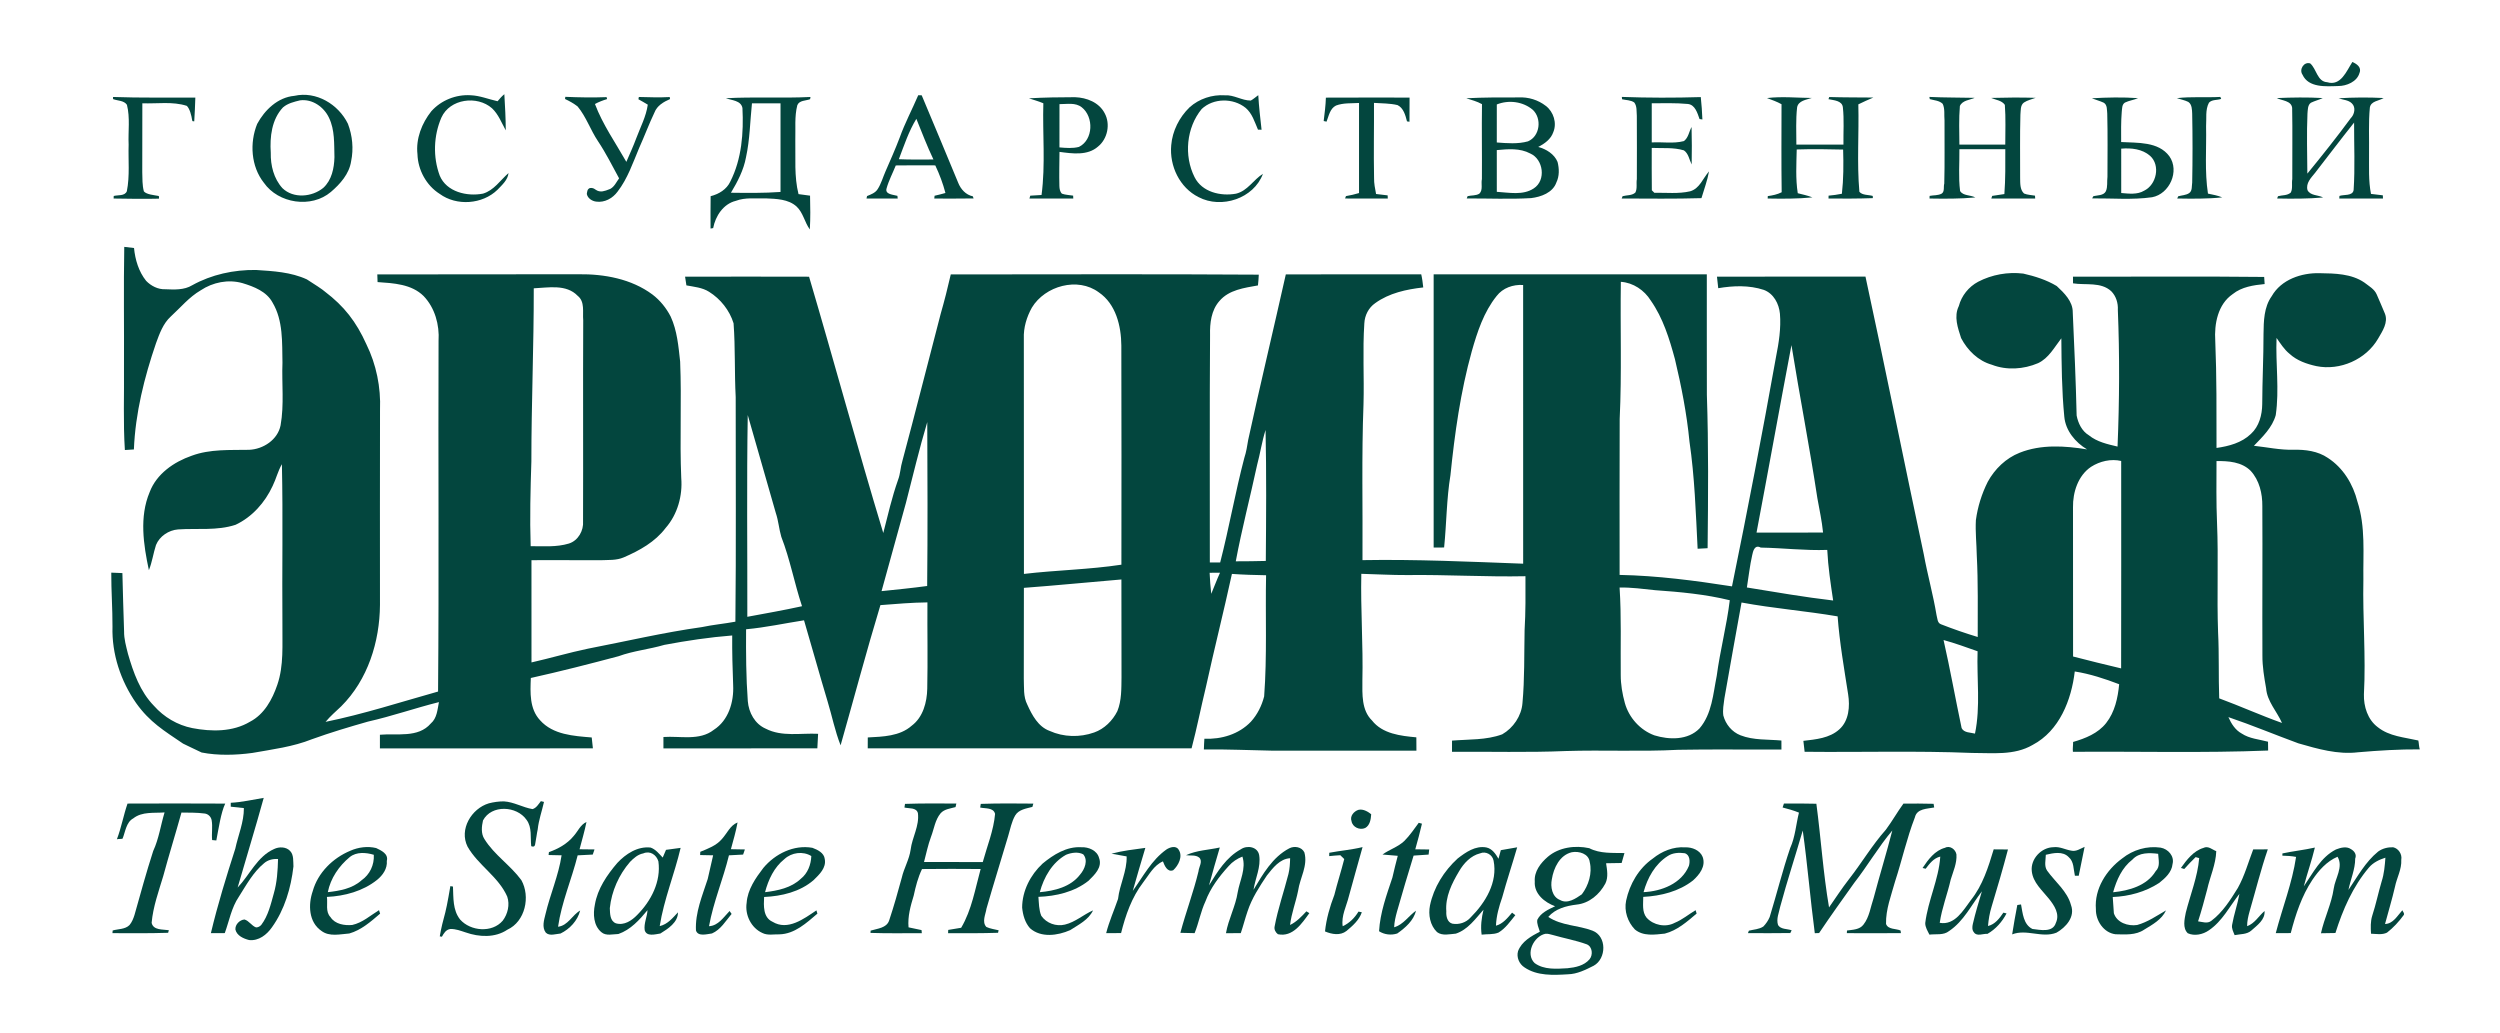 <?xml version="1.0" encoding="UTF-8" standalone="no"?> <svg xmlns:dc="http://purl.org/dc/elements/1.1/" xmlns:cc="http://creativecommons.org/ns#" xmlns:rdf="http://www.w3.org/1999/02/22-rdf-syntax-ns#" xmlns:svg="http://www.w3.org/2000/svg" xmlns="http://www.w3.org/2000/svg" id="svg2" viewBox="0 0 2178 900" height="900pt" width="2178pt"> <title id="title4282">Hermitage logo</title>  <defs id="defs152"></defs> <g id="eff03463"> <path style="opacity:1;fill:#03463e" id="path66" d="m 2005.93,65.05 c -3.16,-4.51 1.27,-11.56 6.72,-9.81 5.59,4.83 6.06,15.84 14.77,16.38 11.98,3.68 16.95,-9.94 21.97,-17.64 3.72,1.66 8.28,4.58 6.18,9.63 -2.11,7.58 -11.26,11.37 -18.58,11.34 -10.55,0.33 -25.86,1.63 -31.06,-9.9 z"></path> <path style="opacity:1;fill:#03463e" id="path68" d="m 256.41,83.5 c 19.12,-4.32 38.41,7.37 46.69,24.32 3.95,10.35 5.07,21.85 2.79,32.71 -1.67,11 -9.49,19.75 -17.65,26.72 -17.07,14.42 -45.73,10.1 -58.39,-8.08 -11.23,-14.24 -12.47,-34.68 -5.83,-51.16 6.55,-12.18 17.97,-23.23 32.39,-24.51 m 4.93,3.93 c -5.14,1.26 -10.69,2.57 -14.8,6.13 -9.86,10.44 -11.56,25.77 -10.65,39.46 -0.24,11.06 2.59,22.57 10.17,30.92 9.57,9.26 25.77,7.77 35.58,-0.27 7.36,-6.7 9.5,-17.21 9.73,-26.77 -0.34,-11.53 0.42,-23.67 -4.77,-34.36 -4.43,-9.4 -14.54,-16.56 -25.26,-15.11 z"></path> <path style="opacity:1;fill:#03463e" id="path70" d="m 375.83,96.86 c 8.52,-9.53 21.42,-14.67 34.17,-13.88 8.1,0.31 15.66,3.49 23.49,5.22 1.81,-2.18 3.69,-4.33 5.89,-6.14 0.61,10.49 1.22,20.99 1.24,31.51 -3.65,-6.58 -6.38,-13.96 -11.97,-19.23 -12.95,-11.41 -36.71,-8.32 -44.11,8.1 -6.83,15.79 -7.45,34.37 -1.46,50.53 5.89,14.26 23.87,18.43 37.73,15.71 9.61,-2.88 15.04,-11.66 22.22,-17.9 -0.68,6.1 -5.67,10.4 -9.67,14.59 -13.09,12.72 -35.57,14.33 -50.29,3.55 -11.65,-7.35 -18.96,-20.82 -19.37,-34.54 -1.51,-13.53 3.79,-27.06 12.13,-37.52 z"></path> <path style="opacity:1;fill:#03463e" id="path72" d="m 799.97,82.96 c 0.75,0.02 2.27,0.05 3.02,0.07 10.76,25.33 21.17,50.8 31.79,76.19 2.22,5.62 6.61,10.51 12.76,11.82 0.16,0.46 0.48,1.38 0.64,1.84 -11.42,0.15 -22.82,0.15 -34.23,0.1 0.07,-0.61 0.2,-1.84 0.26,-2.45 3.13,-0.7 6.35,-1.49 9.46,-2.41 -2.17,-8.29 -5.19,-16.32 -8.86,-24.05 -11.47,-0.08 -22.94,-0.09 -34.4,0.06 -2.68,6.69 -6.13,13.11 -8.05,20.07 -1.56,5.28 6.19,5.41 9.46,6.41 0.06,0.58 0.19,1.75 0.26,2.34 -9.08,0.05 -18.14,0.06 -27.19,0 0.12,-0.54 0.36,-1.62 0.49,-2.16 3.42,-1.38 7.26,-2.77 9.29,-6.09 3.04,-4.72 4.51,-10.22 6.76,-15.33 4.25,-9.77 8.61,-19.52 12.38,-29.5 4.55,-12.66 10.87,-24.56 16.16,-36.91 m -16.9,55.74 c 10.04,0.45 20.08,0.27 30.14,0.24 -5.52,-11.57 -10.06,-23.55 -14.88,-35.42 -6.69,10.96 -10.71,23.24 -15.26,35.18 z"></path> <path style="opacity:1;fill:#03463e" id="path74" d="m 1036.43,93.42 c 8.25,-7.36 19.54,-11.12 30.57,-10.39 7.95,-0.55 14.81,4.57 22.68,4.58 2.37,-1.27 4.33,-3.16 6.53,-4.7 0.58,10.07 1.74,20.09 2.87,30.1 -0.78,-0.01 -2.34,-0.04 -3.12,-0.05 -2.92,-6.68 -5.03,-14.25 -10.88,-19.07 -10.83,-8.65 -27.93,-8.54 -38.15,1.05 -13.37,16.21 -15.64,40.76 -6.22,59.39 6.5,13.07 22.81,16.83 36.11,14.4 10.04,-2.36 15.14,-12.15 23.46,-17.31 -7.98,21.59 -36.19,30.78 -56.09,20.31 -16.53,-8.26 -25.45,-27.19 -23.82,-45.19 1.01,-12.5 7.09,-24.46 16.06,-33.12 z"></path> <path style="opacity:1;fill:#03463e" id="path76" d="m 98.46,84.48 c 23.89,0.87 47.81,0.42 71.72,0.53 -0.21,6.91 -0.53,13.82 -0.96,20.72 -0.754,-0.377 -1.588,0.515 -1.813,-1.003 -0.619,-4.181 -2.087,-10.021 -4.657,-12.507 -12.47,-4.03 -25.87,-1.73 -38.74,-2.23 0.05,20.01 -0.12,40.02 -0.07,60.03 0.16,5.57 -0.05,11.25 1.4,16.69 2.294,2.794 9.054,3.263 12.527,3.954 1.092,0.217 0.591,1.277 0.588,2.401 C 126.5,173.395 111.96,173.18 98.99,172.96 c 0.03,-0.56 0.07,-1.67 0.09,-2.23 3.52,-1 9.65,0.27 11.43,-4.15 2.67,-13.34 1.13,-27.08 1.56,-40.58 -0.53,-11.53 1.39,-23.35 -1.48,-34.68 -2.58,-3.87 -8.07,-3.45 -12.09,-4.99 -0.01,-0.46 -0.03,-1.39 -0.04,-1.85 z"></path> <path style="opacity:1;fill:#03463e" id="path78" d="m 492.5,84.35 c 11.97,0.53 23.97,0.74 35.96,0.27 0.11,0.42 0.33,1.28 0.45,1.7 -3.66,1.1 -7.23,2.47 -10.6,4.27 6.77,17.97 17.94,33.8 27.36,50.42 2.94,-6.87 6.1,-13.64 8.68,-20.66 3.59,-9.63 8.56,-18.85 10,-29.16 -2.7,-1.62 -5.39,-3.23 -8.16,-4.71 0.09,-0.5 0.28,-1.49 0.37,-1.99 8.96,0.24 17.96,0.55 26.92,0.05 0.07,0.44 0.2,1.33 0.27,1.77 -5.59,2.42 -11.33,5.71 -13.6,11.75 -4.82,10.09 -8.7,20.62 -13.31,30.82 -5.49,13.03 -10.09,26.82 -18.85,38.12 -4.26,5.8 -11.31,9.71 -18.67,8.64 -3.59,-0.46 -7.39,-2.93 -8.09,-6.67 0.37,-2.27 0.35,-4.125 2.635,-5.132 3.435,-0.543 4.58,1.445 6.484,2.247 3.139,1.322 5.625,0.811 11.321,-1.515 3.65,-1.96 5.33,-6.02 7.68,-9.2 -5.95,-10.88 -11.47,-22.02 -18.37,-32.34 -6.54,-9.73 -10.23,-21.16 -17.75,-30.26 -3.36,-2.66 -7.12,-4.7 -10.97,-6.52 0.06,-0.48 0.18,-1.42 0.24,-1.9 z"></path> <path style="opacity:1;fill:#03463e" id="path80" d="m 632.39,85.59 c 24.55,-1.39 49.17,0.14 73.72,-1.11 -0.08,0.49 -0.26,1.47 -0.35,1.95 -3.78,1.41 -9.42,0.91 -11.13,5.21 -2.56,9.89 -1.42,20.26 -1.75,30.36 0.34,15.69 -1.1,31.75 2.79,47.12 3.33,0.45 6.7,0.88 10.05,1.34 0.23,9.8 0.41,19.63 -0.2,29.42 -4.55,-6.23 -5.75,-14.51 -11.5,-19.91 -7.19,-6.58 -17.84,-6.75 -27,-7.15 -8.65,0.29 -17.74,-1.01 -26.01,2.17 -10.87,2.67 -17.72,13.25 -19.7,23.73 -0.57,0.1 -1.7,0.3 -2.27,0.39 -0.05,-9.4 -0.06,-18.8 0.07,-28.19 7.1,-1.77 13.99,-5.9 17.13,-12.74 9.98,-19.61 11.67,-42.48 10.58,-64.08 -1.25,-6.64 -9.46,-6.66 -14.43,-8.51 m 22.72,4.43 c -1.66,15.67 -1.79,31.55 -5.19,46.99 -2.04,11.14 -7.34,21.3 -13.13,30.91 14.4,0.18 28.82,0.36 43.2,-0.69 0.04,-25.74 0.01,-51.48 0,-77.23 -8.3,-0.01 -16.59,-0.01 -24.88,0.02 z"></path> <path style="opacity:1;fill:#03463e" id="path82" d="m 936.55,84.68 c 10.11,0.33 20.93,4.5 25.83,13.96 5.15,9.37 2.59,22.3 -5.75,29.02 -9.12,8.12 -22.46,6.16 -33.6,4.66 -0.09,9.91 -0.35,19.82 -0.09,29.73 0.07,2.35 0.44,4.96 2.21,6.68 3.08,1.13 6.52,1.15 9.77,1.71 0.03,0.63 0.09,1.89 0.12,2.52 -12.74,0.06 -25.47,0.07 -38.19,0.01 0.18,-0.62 0.53,-1.87 0.71,-2.49 3.21,-0.22 6.57,-0.41 9.83,-0.6 3.51,-26.46 0.81,-53.3 1.57,-79.91 -4.08,-1.73 -8.38,-2.9 -12.57,-4.3 13.37,-0.8 26.77,-0.95 40.16,-0.99 m -13.53,6.05 c -0.05,12.56 -0.05,25.13 -0.03,37.69 5.64,0.49 11.5,1.01 17.01,-0.44 12.54,-6.21 13.01,-26.13 2.46,-34.47 -5.5,-4.41 -12.99,-2.73 -19.44,-2.78 z"></path> <path style="opacity:1;fill:#03463e" id="path84" d="m 1412.96,84.43 c 22.9,0.83 45.85,0.86 68.76,0.15 0.72,6.47 1.12,12.98 1.41,19.5 -0.63,-0.09 -1.87,-0.28 -2.49,-0.37 -1.81,-5.16 -3.87,-12.53 -10.26,-13.14 -10.44,-0.99 -20.93,-0.59 -31.38,-0.6 -0.03,11.37 -0.01,22.74 0,34.12 9.21,-0.56 18.9,1.22 27.93,-1.15 3.98,-2.75 4.52,-8.26 6.77,-12.3 0.28,10.88 0.31,21.77 0.09,32.65 -2.09,-4.12 -2.73,-9.53 -6.76,-12.29 -9.04,-2.76 -18.74,-1.7 -28.03,-2.15 -0.03,12.31 -0.05,24.62 0.08,36.93 0.71,0.72 1.45,1.45 2.2,2.17 10.35,-0.18 21.01,1.08 31.2,-1.3 8.37,-2.42 11.12,-11.41 16.43,-17.34 -1.43,7.97 -4.31,15.57 -6.6,23.31 -23.16,0.69 -46.33,0.37 -69.48,0.31 0.19,-0.5 0.58,-1.5 0.77,-2.01 3.54,-1.01 8.21,-0.42 11.14,-3.19 1.85,-3.56 0.63,-7.91 1.29,-11.7 0.06,-18.35 0.08,-36.71 -0.02,-55.06 -0.35,-3.8 0.31,-8.47 -2.26,-11.72 -3.07,-2.13 -7.11,-1.96 -10.6,-2.77 -0.05,-0.52 -0.14,-1.54 -0.19,-2.05 z"></path> <path style="opacity:1;fill:#03463e" id="path86" d="m 1539.39,85.43 c 12.96,-1.57 26.02,-0.19 39.04,-0.08 -4.56,1.51 -11.83,2.33 -12.8,8.27 -1.2,10.75 -0.64,21.59 -0.64,32.38 13.66,0.02 27.33,0.02 41.02,-0.01 -0.17,-10.79 0.68,-21.67 -0.5,-32.42 -0.6,-6.02 -8.12,-6.2 -12.54,-7.16 0.17,-0.47 0.5,-1.41 0.66,-1.88 12.8,0.4 25.61,0.32 38.43,0.45 -4.4,1.93 -8.82,3.74 -13.08,5.94 0.64,25.37 -1.31,50.9 0.91,76.16 2.61,3.15 7.83,2.51 11.64,3.62 0.03,0.48 0.08,1.44 0.11,1.92 -12.89,0.48 -25.77,0.44 -38.64,0.36 0.01,-0.63 0.05,-1.89 0.06,-2.52 3.84,-0.36 7.78,-0.85 11.59,-1.66 1.46,-12.77 1.47,-25.66 1.09,-38.49 -13.49,-0.37 -26.97,-0.53 -40.44,-0.09 -0.27,12.68 -1.08,25.51 0.91,38.11 4.26,1.11 8.62,1.99 12.75,3.63 -12.97,1.32 -25.99,1.21 -38.97,0.99 0.03,-0.53 0.08,-1.59 0.11,-2.12 4.13,-0.54 8.33,-1.43 12.09,-3.33 -0.35,-25.56 -0.17,-51.13 -0.13,-76.7 -4.01,-2.25 -8.39,-3.76 -12.67,-5.37 z"></path> <path style="opacity:1;fill:#03463e" id="path88" d="m 1680.87,84.43 c 13.15,0.66 26.35,0.48 39.54,0.81 -4.3,1.85 -10.84,2.15 -12.97,7.13 -0.96,11.18 -0.49,22.42 -0.42,33.63 13.31,0.01 26.63,0.01 39.97,-0.01 -0.01,-11.55 0.5,-23.12 -0.37,-34.64 -2.68,-3.91 -7.99,-4.29 -11.98,-6.04 12.9,-0.37 25.84,-0.48 38.78,-0.08 -3.44,1.33 -7.09,2.06 -10.17,4.1 -3.31,2.36 -2.69,7.24 -3.08,10.68 -0.5,18.33 -0.19,36.68 -0.23,55.02 0.11,4.46 -0.27,10.21 3.39,13.55 2.98,1.26 6.35,1.29 9.56,1.88 0.04,0.62 0.12,1.87 0.16,2.49 -12.75,0.08 -25.49,0.08 -38.21,0 0.18,-0.57 0.55,-1.71 0.74,-2.28 3.46,-0.51 7.12,-1.01 10.63,-1.6 0.99,-13 0.83,-26.04 0.81,-39.07 -13.35,-0.02 -26.68,-0.01 -40,0.01 0.16,12.11 -0.93,24.37 0.61,36.39 2.58,4.34 9.05,3.33 13.28,5.62 -13.28,1.25 -26.61,1.16 -39.91,0.94 0.02,-0.57 0.05,-1.72 0.07,-2.29 3.37,-0.71 7.42,-0.22 10.59,-2.03 2.7,-1.87 1.35,-6.13 2.18,-8.64 0.5,-18.34 0.12,-36.68 0.22,-55.02 -0.49,-4.79 0.53,-10 -1.58,-14.5 -2.95,-2.93 -7.55,-3.05 -11.25,-4.11 -0.09,-0.49 -0.27,-1.46 -0.36,-1.94 z"></path> <path style="opacity:1;fill:#03463e" id="path90" d="m 1896.47,85.51 c 12.53,-1.48 25.27,-0.4 37.89,-1.07 0.19,0.43 0.55,1.29 0.73,1.72 -3.33,1.24 -8,0.4 -10.63,3.28 -3.37,6.23 -1.99,13.77 -2.52,20.55 0.4,19.54 -1.33,39.26 1.63,58.67 4.15,0.93 8.45,1.61 12.42,3.29 -13.03,1.37 -26.13,1.2 -39.18,0.98 0.21,-0.49 0.63,-1.45 0.84,-1.93 3.05,-0.88 6.8,-0.9 9.58,-2.79 2.88,-2.02 2.11,-6.33 2.61,-9.21 0.38,-19.99 0.4,-40.01 -0.01,-60 -0.19,-3.43 -0.11,-8.05 -3.41,-10.22 -3.11,-1.56 -6.75,-2.19 -9.95,-3.27 z"></path> <path style="opacity:1;fill:#03463e" id="path92" d="m 1155.12,85.06 c 24.3,-0.12 48.6,-0.07 72.9,-0.05 -0.04,7.02 -0.06,14.04 -0.08,21.06 -0.54,-0.08 -1.62,-0.25 -2.16,-0.33 -1.33,-5.21 -2.98,-11.62 -8.24,-14.18 -6.72,-1.61 -13.7,-1.44 -20.52,-1.92 0.13,21.8 -0.37,43.59 0.07,65.39 -0.11,4.73 0.88,9.36 1.74,13.98 3.35,0.41 6.71,0.81 10.09,1.2 0.03,0.69 0.09,2.08 0.12,2.78 -12.41,0.03 -24.81,0.03 -37.21,-0.06 0.2,-0.52 0.59,-1.56 0.78,-2.09 3.8,-0.66 7.67,-1.48 11.38,-2.65 0.02,-26.16 0.02,-52.32 0,-78.48 -6.68,0.41 -13.67,-0.18 -20.05,2.23 -5.27,2.62 -6.31,9.06 -8.25,14.05 -0.62,-0.14 -1.87,-0.41 -2.49,-0.55 0.82,-6.78 1.72,-13.55 1.92,-20.38 z"></path> <path style="opacity:1;fill:#03463e" id="path94" d="m 1277.4,85.61 c 15.18,-0.8 30.4,-0.78 45.62,-0.73 8.44,-0.47 17.06,2.18 23.72,7.4 6.74,5.12 9.82,14.98 6.48,22.88 -2.08,6.12 -7.61,10.06 -13.13,12.86 6.94,1.85 14.03,6.18 16.85,13.05 1.5,5.81 1.67,12.4 -1.02,17.9 -3.17,8.98 -13.44,12.59 -22.04,13.63 -18.67,1.09 -37.38,0.2 -56.05,0.3 0.19,-0.5 0.56,-1.51 0.75,-2.01 3.24,-0.82 7.21,-0.3 10.22,-2.15 3.38,-3.19 1.33,-8.7 2.24,-12.71 0.17,-21.76 -0.25,-43.53 0.07,-65.29 -4.29,-2.4 -9.08,-3.65 -13.71,-5.13 m 26.62,5.39 c -0.03,11.04 -0.04,22.08 -0.01,33.13 9.02,0.67 18.31,1.48 27.15,-0.97 10.56,-4.44 12.26,-20 4.18,-27.51 -8.58,-7.24 -20.99,-8.78 -31.32,-4.65 m -0.01,39.77 c -0.04,12.12 -0.04,24.24 0.01,36.35 10.59,0.65 22.83,3.26 32.18,-2.97 10.95,-7.07 8.4,-25.36 -2.98,-30.39 -9.06,-4.87 -19.42,-3.91 -29.21,-2.99 z"></path> <path style="opacity:1;fill:#03463e" id="path96" d="m 1822.41,85.63 c 13.38,-0.8 26.86,-1.06 40.28,-0.13 -3.7,1.63 -7.87,2.1 -11.45,3.87 -2.71,1.69 -2.41,5.23 -2.77,8.05 -0.72,8.75 -0.54,17.54 -0.52,26.32 14.16,0.86 32.37,-0.58 41.97,12.36 9.18,12.93 0.21,32.9 -15.03,35.74 -17.26,2.43 -34.81,0.83 -52.16,0.99 0.23,-0.46 0.69,-1.37 0.92,-1.83 3.48,-1.03 8.94,-0.41 10.97,-4.35 1.76,-3.93 0.86,-8.47 1.4,-12.62 0.02,-18.34 0.29,-36.69 -0.18,-55.03 -0.36,-3.06 0.2,-7.73 -3.12,-9.55 -3.37,-1.57 -6.91,-2.43 -10.31,-3.82 M 1848,129.5 c -0.03,12.88 -0.03,25.77 0.01,38.66 6.66,0.54 14.02,1.58 20.01,-2.05 10.76,-5.25 14.31,-22.05 5.18,-30.32 -6.89,-6.05 -16.45,-7.02 -25.2,-6.29 z"></path> <path style="opacity:1;fill:#03463e" id="path98" d="m 1983.52,85.45 c 13.33,-0.59 26.73,-0.79 40.1,-0.02 -3.35,1.56 -7.06,2.47 -10.34,4.07 -2.98,2.03 -2.69,6.45 -3.02,9.5 -0.77,17.4 -0.21,34.83 -0.1,52.25 12.94,-15.82 25.7,-31.8 37.79,-48.28 3.29,-3.22 4.64,-9.49 1,-12.9 -3.02,-3.05 -7.74,-3 -11.55,-4.44 13.03,-0.84 26.14,-0.89 39.21,-0.23 -4.11,2.56 -11,2.56 -11.99,8.22 -1.29,13.41 -0.5,26.92 -0.71,40.38 0.11,11.65 -0.6,23.42 1.69,34.93 3.44,0.41 6.82,0.82 10.32,1.24 0.03,0.7 0.09,2.11 0.12,2.81 -12.7,0.04 -25.39,0.06 -38.06,-0.02 0.04,-0.56 0.1,-1.7 0.13,-2.26 3.52,-1.37 11.54,0.28 12.36,-5.1 1.3,-19.58 0.33,-39.23 0.42,-58.83 -11.57,14.52 -22.76,29.33 -34.13,43.99 -3.42,4.23 -8.1,8.87 -6.46,14.91 2.58,4.95 9.13,4.03 13.6,6.37 -13.34,1.22 -26.73,1.15 -40.07,0.89 0.19,-0.5 0.58,-1.5 0.77,-2 3.52,-1.01 8.22,-0.44 11.14,-3.2 1.85,-3.56 0.61,-7.91 1.3,-11.7 -0.11,-20.68 0.3,-41.38 -0.12,-62.05 -0.7,-6.34 -9.07,-6.3 -13.4,-8.53 z"></path> <path style="opacity:1;fill:#03463e" id="path100" d="m 108.25,215.08 c 2.85,0.25 5.68,0.6 8.51,0.98 0.99,10.2 4.06,20.51 10.54,28.61 4.31,4.45 10.39,7.58 16.71,7.32 7.88,0.32 16.41,0.8 23.42,-3.47 16.9,-9.39 36.3,-13.57 55.57,-13.32 15.02,0.99 30.46,1.8 44.35,8.21 5.749,3.603 14.31,9.215 15.719,10.652 16.77,12.73 27.251,26.198 36.101,45.818 8.67,17.63 12.69,37.49 11.9,57.12 -0.15,56.67 -0.04,113.34 -0.04,170.01 -0.23,32.11 -10.6,65.23 -33.73,88.29 -4.64,4.45 -9.58,8.61 -13.67,13.59 33.18,-6.79 65.44,-17.26 98.01,-26.41 0.88,-101.82 0.04,-203.66 0.43,-305.49 0.89,-14.02 -3.15,-28.77 -13,-39.06 -10.54,-10.46 -26.24,-11.22 -40.13,-12.18 -0.1,-2.23 -0.19,-4.45 -0.23,-6.67 58.43,-0.22 116.86,0.05 175.3,-0.15 22.38,-0.29 46.07,4.01 64.39,17.65 6.69,5.07 12.07,11.77 15.9,19.22 5.67,12.3 6.78,25.96 8.25,39.24 1.39,33.79 -0.47,67.63 0.96,101.42 1.26,15.46 -3.27,31.72 -13.59,43.48 -9.15,12.17 -22.78,19.71 -36.49,25.63 -6.4,2.8 -13.62,2.17 -20.42,2.5 -20,0.04 -40,-0.17 -60,-0.05 -0.01,29.69 -0.06,59.39 0.02,89.09 16.42,-3.71 32.58,-8.52 49.08,-11.96 33.07,-6.38 65.91,-14.14 99.29,-18.81 9.68,-2.06 19.55,-2.93 29.27,-4.73 0.71,-65.2 0.21,-130.41 0.27,-195.62 -1.12,-21.43 -0.27,-42.95 -1.85,-64.34 -3.46,-11.27 -11.37,-21.22 -21.34,-27.44 -5.87,-3.75 -13.08,-4.32 -19.75,-5.59 -0.41,-2.52 -0.83,-5.06 -1.16,-7.57 36.01,-0.08 72.01,-0.1 108.02,0.01 21.94,74.31 42.17,149.13 64.65,223.29 3.98,-15.48 7.53,-31.13 12.86,-46.22 2.09,-5.35 2.12,-11.2 3.82,-16.66 11.41,-42.55 22.14,-85.29 33.3,-127.91 3.28,-11.4 6.19,-22.91 8.83,-34.48 89.44,0 178.9,-0.4 268.34,0.2 -0.12,3.13 -0.38,6.26 -0.73,9.38 -11.91,2.16 -25.26,3.78 -33.61,13.63 -7.07,8.06 -8.36,19.2 -8.11,29.51 -0.47,66.06 -0.1,132.14 -0.2,198.21 2.84,-0.08 6.08,0.02 9.02,-0.01 7.78,-30.17 13.1,-60.93 21.02,-91.06 1.71,-5.12 2.51,-10.45 3.39,-15.75 10.48,-48.14 21.99,-96.04 32.76,-144.11 39.33,-0.18 78.66,-0.05 117.99,-0.08 0.88,3.75 1.32,7.58 1.75,11.42 -14.6,1.62 -29.74,4.89 -41.84,13.67 -5.77,3.99 -9.12,10.6 -9.48,17.56 -1.57,23.42 -0.06,46.91 -0.72,70.36 -1.73,45.3 -0.59,90.65 -0.89,135.98 46.7,-0.81 93.34,1.36 139.98,3.1 0,-80.94 0.04,-161.87 -0.02,-242.8 -8.73,-0.56 -17.67,2.51 -23.1,9.6 -11.19,13.91 -16.82,31.24 -21.65,48.19 -9.8,35.23 -14.86,71.55 -18.57,107.86 -3.44,20.85 -3.38,42.05 -5.52,63.04 -3.25,-0.07 -6,0.05 -9.12,0.02 -0.02,-79.33 -0.02,-158.66 0,-237.99 79.33,-0.01 158.65,-0.02 237.98,0 0.08,35 -0.1,69.99 0.05,104.99 1.5,44.51 1.12,89.07 0.64,133.6 -3.04,0.12 -5.78,0.32 -8.7,0.47 -1.58,-31.21 -2.56,-62.49 -7.11,-93.46 -2.33,-24.2 -7.03,-48.05 -12.65,-71.68 -4.82,-17.78 -10.36,-35.83 -21.04,-51.07 -5.61,-9.04 -15.33,-15.63 -26.09,-16.33 -0.6,39.82 0.88,79.67 -1.01,119.46 -0.22,45.29 -0.03,90.59 -0.06,135.88 32.86,0.64 65.47,4.93 97.9,9.98 13.59,-66.44 26.42,-133.04 38.34,-199.81 2.47,-12.4 4.49,-25.07 3.43,-37.74 -0.83,-8.68 -5.47,-17.58 -14.08,-20.76 -12.78,-4.21 -26.56,-3.68 -39.67,-1.46 -0.42,-3.35 -0.79,-6.71 -1.11,-10.06 43.12,-0.06 86.25,0.01 129.38,-0.04 17.43,80.52 33.63,161.34 50.8,241.93 3.25,17.76 8.16,35.15 11.11,52.97 0.83,2.78 0.59,6.84 3.91,8 10.49,4.1 21.17,7.81 31.97,11.07 -0.06,-23.65 0.43,-47.32 -0.82,-70.94 -0.18,-10.28 -1.34,-20.57 -0.78,-30.86 1.55,-11.59 5.09,-22.94 10.34,-33.39 6.11,-11.2 15.84,-20.61 27.8,-25.33 18.59,-7.41 39.33,-6.11 58.72,-2.91 -10.2,-6.1 -18.71,-16.3 -19.83,-28.45 -2.23,-22.69 -2.37,-45.54 -2.58,-68.33 -6.1,7.8 -10.92,17.27 -20.28,21.66 -12.64,5.39 -27.41,6.38 -40.31,1.34 -11.82,-3.31 -21.15,-12.51 -26.72,-23.17 -2.86,-8.89 -6.5,-18.8 -2.01,-27.91 2.36,-9.03 8.64,-16.84 16.86,-21.2 11.98,-6.24 25.88,-8.73 39.3,-7.11 10.1,2.28 20.24,5.49 29.15,10.85 6.44,5.97 14.02,13.33 13.95,22.81 1.36,29.98 2.7,59.98 3.39,89.98 1.28,6.7 4.59,13.6 10.65,17.23 7.15,5.8 16.25,7.77 24.99,9.84 1.65,-39.66 1.86,-79.42 0.26,-119.09 0.33,-5.89 -1.56,-12.08 -5.77,-16.28 -9.03,-8.29 -22.24,-5.07 -33.28,-6.84 -0.01,-1.46 -0.02,-4.38 -0.03,-5.84 55.52,0.15 111.04,-0.37 166.57,0.27 0.1,1.55 0.31,4.64 0.41,6.19 -9.72,0.95 -19.99,2.45 -27.84,8.77 -12.98,8.88 -16.16,26.06 -15.18,40.75 1.29,31.07 1.06,62.17 1.09,93.27 10.75,-1.52 21.94,-4.46 29.97,-12.23 7.17,-6.52 9.78,-16.6 9.86,-26 0.06,-20.35 1.15,-40.68 1.12,-61.04 0.16,-11.24 0.32,-23.38 7.12,-32.9 8.23,-14.56 25.96,-20.52 41.87,-20.08 13.12,0.19 27.61,0.41 38.87,8.15 3.92,3.09 8.76,5.64 10.8,10.46 2.33,5.53 4.83,11 7.08,16.57 3.11,7.65 -2.14,15.32 -5.85,21.72 -10.52,18.29 -33.27,28.28 -53.89,24.05 -8.37,-1.85 -16.86,-4.75 -23.26,-10.66 -4.73,-3.8 -7.94,-9 -11.39,-13.89 -0.9,22.41 2.56,44.97 -0.7,67.27 -3.03,10.84 -11.46,18.83 -19.02,26.7 11.46,1.22 22.76,3.74 34.37,3.45 10.34,-0.27 21.33,1.13 30.07,7.11 13.33,8.63 21.98,22.92 25.76,38.12 7.16,21.91 4.84,45.28 5.17,67.94 -0.7,33.3 2.26,66.57 0.47,99.87 -0.28,10.61 3.26,22.08 12.06,28.64 10.08,8.07 23.23,8.82 35.34,11.62 0.58,2.62 0.46,5.02 1.25,7.72 -17.98,-0.12 -35.9,1 -53.8,2.54 -17.72,2.13 -35.13,-2.95 -51.97,-7.8 -20.36,-7.47 -40.41,-15.86 -60.95,-22.83 2.47,5.65 5.99,11.26 11.57,14.29 6.81,4.53 15.24,5.05 22.95,7.14 -0.01,2.55 0.02,5.11 0.1,7.68 -56.66,2.28 -113.39,0.65 -170.07,1.12 -0.34,-3.01 0.23,-5.68 0.16,-8.6 10.66,-3.07 21.72,-7.48 28.78,-16.46 7.58,-9.6 10.21,-21.91 11.35,-33.82 -12.55,-4.79 -25.39,-9.02 -38.68,-11.12 -2.92,24.85 -13.37,51.71 -36.69,63.98 -16.08,9.42 -35.13,6.94 -52.88,7 -48.56,-2 -97.19,-0.48 -145.78,-1.01 -0.45,-3.24 -0.63,-6.33 -1.09,-9.52 10.87,-1.3 22.78,-2.28 31.31,-10 8.43,-7.5 9.36,-20.1 7.69,-30.54 -3.49,-22.57 -7.47,-45.1 -9.16,-67.91 -27.8,-4.74 -55.96,-6.93 -83.71,-12.08 -5.03,27.88 -10.09,55.75 -14.95,83.66 -0.64,4.87 -1.59,9.86 -0.92,14.77 2.01,7.66 7.49,14.37 14.98,17.26 11.3,4.43 23.75,3.45 35.63,4.55 -0.03,2.6 -0.02,5.22 0.02,7.84 -30.02,0.19 -60.03,-0.34 -90.02,0.25 -32.63,1.72 -65.32,0.04 -97.95,1.07 -33,1.4 -66.04,0.41 -99.04,0.68 0,-2.44 0.01,-7.32 0.02,-9.76 14.57,-1.21 29.8,-0.33 43.7,-5.47 9.63,-5.48 16.82,-16.04 17.67,-27.19 1.94,-21.13 1.42,-42.36 1.86,-63.53 0.92,-15.67 0.83,-31.36 0.75,-47.03 -34.35,0.72 -68.66,-1.45 -103,-1.01 -13.35,0.07 -26.67,-0.75 -40,-1.08 -0.69,31.04 1.68,62.04 0.93,93.09 -0.04,11.74 -0.81,25.74 8.38,34.68 9.1,11.65 24.98,13.44 38.64,14.68 0,3.86 0.02,7.73 0.06,11.62 -41.68,0.01 -83.35,0.03 -125.01,0.01 -20.06,-0.35 -40.1,-1.36 -60.16,-1.05 0.01,-3.2 0.31,-6.22 0.44,-9.37 14.8,0.66 30.08,-3.87 40.5,-14.8 5.66,-6.2 9.49,-13.97 11.57,-22.07 2.63,-35.12 0.98,-70.36 1.68,-105.55 -9.95,-0.17 -19.86,-0.46 -29.76,-1.16 -7.17,32.97 -15.48,65.68 -22.69,98.65 -4.32,17.73 -7.81,35.67 -12.46,53.31 -94.05,0.08 -188.09,0.04 -282.13,0.02 0.01,-2.38 0.03,-7.13 0.03,-9.51 13.06,-0.69 27.85,-1 38.23,-10.19 9.93,-7.41 13.35,-20.46 13.59,-32.29 0.54,-25.06 -0.02,-50.13 0.15,-75.19 -13.7,0.13 -27.32,1.35 -40.95,2.38 -12.29,40.49 -23.09,81.44 -34.69,122.14 -4.91,-12.44 -7.48,-25.62 -11.37,-38.38 -7.06,-23.45 -13.55,-47.06 -20.49,-70.53 -16.83,2.6 -33.5,6.27 -50.48,7.81 -0.13,20.89 -0.04,41.81 1.5,62.65 0.8,9.91 6.13,19.85 15.6,23.95 14.11,7.29 30.54,3.71 45.64,4.46 -0.14,4.23 -0.37,8.45 -0.66,12.68 -44.7,0.08 -89.39,0.03 -134.09,0.03 l 0,-9.92 c 14.48,-1.03 31.45,3.53 43.88,-6.25 12.86,-8.2 17.57,-24.33 16.87,-38.82 -0.55,-14.46 -0.95,-28.92 -0.83,-43.38 -19.83,1.56 -39.57,4.51 -59.13,8.19 -13.18,3.88 -27.01,5.17 -39.94,9.9 -25.35,6.75 -50.77,13.26 -76.37,18.94 -0.51,12.62 -1.27,26.88 8.05,36.83 11.26,12.68 29.3,13.7 45,15 0.25,2.37 0.77,7.1 1.02,9.47 -61.85,0.11 -123.7,0.04 -185.55,0.03 -0.01,-3.97 0,-7.93 0,-11.88 14.81,-1.33 33.29,3 44.31,-9.78 5.46,-4.65 5.8,-12.11 7.11,-18.65 -20.71,5.18 -40.91,12.28 -61.76,16.97 -16.4,4.67 -32.76,9.54 -48.8,15.34 -16.6,6.64 -34.43,8.85 -51.91,11.96 -14.28,1.95 -30.035,2.44 -44.285,-0.37 -8.224,-4.028 -12.573,-5.856 -16.167,-7.748 C 142.888,636.542 130.48,629.23 118.58,612.49 105.11,593.19 97.32,569.64 98,546.01 c 0.07,-15.72 -1.13,-31.42 -1.06,-47.13 3.22,0.06 6.46,0.24 9.69,0.39 0.43,16.92 0.87,33.84 1.47,50.76 -0.08,6.69 1.79,13.14 3.39,19.59 4.68,16.23 10.56,32.94 22.62,45.28 8.69,9.83 20.5,16.85 33.41,19.41 16.68,3.21 35.26,3.44 50.27,-5.54 12.41,-6.44 19.44,-19.38 23.79,-32.14 5.82,-16.9 4.25,-35.08 4.46,-52.63 -0.39,-46.53 0.56,-93.08 -0.45,-139.6 -3.49,5.98 -5.04,12.83 -8.1,19.01 -6.63,14.36 -17.84,27.03 -32.29,33.79 -16.13,5.32 -33.44,2.9 -50.09,4.03 -8.15,0.63 -16.11,5.94 -19.21,13.58 -2.36,7.21 -3.33,14.85 -6.19,21.93 -4.72,-22.2 -8.43,-46.42 0.67,-68 6.01,-15.93 21.09,-26.29 36.63,-31.71 16.02,-5.93 33.27,-4.82 50.02,-5.15 12.32,-0.52 24.91,-8.76 27.41,-21.32 3.22,-17.97 0.94,-36.41 1.64,-54.56 -0.37,-17.49 0.72,-36.76 -8.64,-52.4 -5.21,-9.7 -16.22,-13.9 -26.13,-16.92 -12.34,-3.54 -25.87,-0.81 -36.45,6.24 -10.11,5.88 -17.57,15.05 -26.11,22.85 -6.7,6.15 -9.76,14.88 -12.82,23.18 -10.24,29.87 -18.01,60.96 -19.29,92.62 -2.62,0.16 -5.24,0.32 -7.86,0.49 -1.53,-23.99 -0.53,-48.04 -0.77,-72.06 0.17,-34.97 -0.38,-69.95 0.24,-104.92 m 790.74,52.87 c -4.58,8.23 -7.41,17.54 -7.03,27.03 0.08,68.34 -0.02,136.68 0.08,205.02 28.24,-3.34 56.78,-3.77 84.92,-8.05 0,-63.66 0.18,-127.32 -0.06,-190.97 -0.13,-16.97 -4.75,-36.2 -19.61,-46.28 -18.37,-13.64 -46.82,-5.68 -58.3,13.25 M 465.01,251.18 c 0.09,50.29 -2.09,100.54 -2.08,150.83 -0.79,24.6 -1.43,49.21 -0.61,73.82 11.08,0 22.52,0.97 33.28,-2.29 8.07,-2.52 13.02,-11.27 12.35,-19.51 0.22,-58.34 -0.13,-116.69 0.15,-175.04 -0.65,-7.12 1.65,-16.13 -4.82,-21.27 -9.98,-10.38 -25.63,-7.11 -38.27,-6.54 m 1095.71,49.5 c -10.34,54.41 -20.11,108.93 -30.44,163.34 19.31,-0.02 38.63,0.02 57.97,-0.06 -0.99,-10.11 -3.2,-20.03 -4.97,-30.02 -6.76,-44.55 -15.42,-88.78 -22.56,-133.26 M 651.44,361.6 c -0.97,58.58 -0.26,117.18 -0.37,175.76 15.91,-2.95 31.85,-5.75 47.65,-9.23 -6.65,-19.96 -10.4,-40.83 -18.05,-60.46 -2.01,-6.78 -2.47,-13.93 -4.75,-20.65 -8.2,-28.46 -16.3,-56.95 -24.48,-85.42 m 137.78,76.61 c -7.05,25.6 -14.13,51.19 -21.21,76.78 13.26,-1.38 26.53,-2.67 39.74,-4.48 0.48,-47.59 0.3,-95.2 0.08,-142.8 -6.97,23.29 -12.53,46.97 -18.61,70.5 m 305.96,-33.09 c -6.02,28 -13.32,55.73 -18.57,83.89 8.71,-0.01 17.43,-0.09 26.16,-0.33 0.3,-38.02 0.6,-76.07 -0.21,-114.08 -3.18,9.98 -4.65,20.41 -7.38,30.52 m 726.53,1.59 c -11.29,7.58 -15.95,22.22 -15.71,35.27 -0.05,43.31 -0.03,86.64 0.06,129.96 13.89,3.66 27.88,7 41.87,10.36 0.15,-60.23 0.05,-120.47 0.05,-180.71 -8.99,-2.08 -18.6,0.21 -26.27,5.12 m 109.31,-5.02 c -0.03,17.97 -0.32,35.94 0.46,53.9 1.34,31.77 -0.25,63.59 0.92,95.38 0.97,19.13 0.28,38.29 0.98,57.43 18.36,6.79 36.24,14.88 54.71,21.44 -4.41,-10.05 -13,-18.82 -13.84,-30.17 -1.68,-9.47 -3.3,-19.01 -3.23,-28.65 -0.21,-43.35 0.19,-86.7 -0.07,-130.05 0.13,-10.94 -2.57,-22.53 -10.15,-30.78 -7.81,-7.84 -19.4,-8.65 -29.78,-8.5 m -404.48,81.87 c -2.13,9.31 -3.1,18.84 -4.65,28.25 25,4.07 49.98,8.41 75.16,11.35 -2.19,-14.64 -4.43,-29.28 -5.14,-44.08 -19.37,0.71 -38.62,-1.68 -57.93,-2.02 -5.41,-2.96 -6.76,3.32 -7.44,6.5 m -472.71,15.46 c 0.32,6.11 0.67,12.23 1.41,18.32 2.62,-6.09 4.84,-12.35 7.65,-18.37 -2.95,0.05 -6.24,-0.06 -9.06,0.05 m -161.81,13.12 c -0.03,26.29 -0.04,52.58 -0.09,78.87 0.33,7.67 -0.59,15.9 3.11,22.98 4.09,9.05 9.47,19.17 19.43,22.79 12.07,5.47 26.31,5.8 38.78,1.35 8.86,-3.13 16.04,-10.26 20.2,-18.59 3.77,-9.33 3.47,-19.68 3.61,-29.54 -0.08,-28.39 -0.04,-56.78 -0.09,-85.17 -28.32,2.38 -56.61,5.19 -84.95,7.31 m 518.96,-0.3 c 1.67,25.36 0.73,50.79 1.01,76.19 -0.02,8.28 1.39,16.53 3.6,24.51 3.54,12.68 13.32,23.57 25.73,28.1 12.84,3.95 29.19,4.37 39.28,-6.02 10.92,-12.7 11.85,-30.12 15.01,-45.79 2.92,-22.12 8.71,-43.73 11.37,-65.89 -21.3,-5.23 -43.26,-7.23 -65.07,-8.77 -10.29,-1.08 -20.57,-2.49 -30.93,-2.33 m 282.24,45.75 c 5.78,25.46 10.34,51.19 15.75,76.73 2.07,4.25 7.88,3.76 11.64,4.8 4.9,-23.56 1.46,-47.86 2.26,-71.73 -9.83,-3.43 -19.61,-7.07 -29.65,-9.8 z"></path> <path style="opacity:1;fill:#03463e" id="path102" d="m 201.03,699.38 c 9.71,-0.47 19.16,-2.74 28.72,-4.27 -7.19,26.16 -15.22,52.08 -22.73,78.14 10.6,-11.11 17.06,-27.09 31.81,-33.6 4.37,-2.1 10.37,-2.02 13.87,1.66 3.41,3.48 2.65,9.13 2.95,13.54 -2.17,18.75 -7.65,37.58 -18.76,53.06 -4.48,6.43 -11.52,11.97 -19.86,11.06 -4.82,-1.22 -10.64,-3.74 -11.93,-9.1 -0.38,-4.33 3.66,-8.46 7.86,-8.82 4.04,1.15 6.2,5.47 10.1,6.91 1.78,0.05 3.5,-0.92 4.62,-2.26 5.96,-7.91 8.2,-17.77 10.81,-27.13 2.87,-9.79 3.48,-20.05 3.74,-30.18 -4.36,-0.33 -8.83,0.73 -12.18,3.65 -9.47,7.83 -15.44,18.9 -21.92,29.13 -6.5,9.55 -8.42,21.06 -12.3,31.74 -4.04,0.01 -8.08,0.03 -12.11,0.06 5.9,-24.84 13.45,-49.26 21.25,-73.55 2.52,-11.81 7.58,-23.16 7.5,-35.42 -3.81,-0.44 -7.62,-0.86 -11.44,-1.23 0,-1.14 0,-2.27 0,-3.39 z"></path> <path style="opacity:1;fill:#03463e" id="path104" d="m 425.88,699.86 c 4.26,-1.1 8.67,-1.71 13.09,-1.71 8.75,0.52 16.43,5.3 24.98,6.74 3.39,-1 5.2,-4.32 7.26,-6.92 0.68,0.16 2.04,0.49 2.72,0.65 -1.78,8.01 -4.62,15.79 -5.48,24.01 -0.784,3.266 -1.281,8.273 -2.287,13.221 -0.566,2.787 -3.366,1.309 -3.366,1.309 -0.855,-7.482 0.863,-16.33 -4.057,-22.9 -8.46,-12.27 -30.58,-13.5 -37.95,0.51 -1.17,5.19 -1.86,11.38 1.2,16.14 8.5,13.85 22.72,22.84 32.23,35.88 8.02,14.29 3.42,36.04 -12.23,43.18 -10.75,7.2 -24.53,6.46 -36.28,2.36 -4.38,-1.41 -8.74,-3.17 -13.45,-2.98 -3.841,0.587 -5.616,3.795 -7.27,6.718 0,0 -1.314,-0.297 -1.86,-0.308 1.16,-7.06 2.93,-13.98 4.82,-20.86 1.549,-5.689 4.405,-22.904 4.405,-22.904 l 2.274,0.382 c 0.47,9.89 -0.28,20.552 6.26,28.742 9.1,10.21 27.83,11.82 37.1,0.97 4.42,-5.86 6.31,-13.9 3.92,-20.97 -7.62,-17.37 -25.27,-27.23 -34.53,-43.46 -7.62,-15.11 3.42,-33.28 18.5,-37.8 z"></path> <path style="opacity:1;fill:#03463e" id="path106" d="m 111.1,700.07 c 28.37,-0.11 56.75,-0.15 85.12,0.02 -3.713,7.704 -5.806,21.995 -7.757,32.12 0,0 -1.546,-0.181 -3.653,-0.35 -0.6,-5.74 0.6,-11.58 -0.42,-17.26 -0.52,-3.06 -3.09,-5.57 -6.19,-5.87 -6.67,-0.89 -13.42,-0.72 -20.12,-0.83 -5.15,18.51 -10.86,36.85 -15.88,55.39 -4.01,13.36 -8.86,26.7 -10.1,40.68 1.44,6.64 9.78,5.61 14.99,6.42 -0.16,0.57 -0.46,1.69 -0.62,2.26 -16.16,0.52 -32.34,0.4 -48.51,0.31 0.06,-0.58 0.16,-1.74 0.21,-2.33 4.83,-1.38 10.88,-0.91 14.66,-4.73 2.11,-2.52 3.35,-5.64 4.33,-8.74 5.24,-18.65 10.36,-37.34 16.31,-55.77 4.94,-10.66 6.51,-22.44 9.9,-33.61 -9.14,0.74 -19.57,-0.93 -27.3,5.22 -6.17,3.29 -6.905,11.86 -9.315,17.66 -1.57,0.43 -3.345,0.08 -4.925,0.52 3.88,-10.14 5.73,-20.87 9.27,-31.11 z"></path> <path style="opacity:1;fill:#03463e" id="path108" d="m 788.44,700.34 c 14.9,-0.49 29.82,-0.42 44.73,-0.29 -0.24,1.02 -0.48,2.05 -0.71,3.09 -4.43,1.25 -9.7,1.69 -12.97,5.35 -4.89,5.86 -5.72,13.63 -8.39,20.53 -2.66,7.13 -4.14,14.6 -6.09,21.93 17.06,0.09 34.11,0.05 51.18,0.09 3.79,-13.91 9.46,-27.52 10.72,-41.96 -1.33,-5.67 -8.5,-4.53 -12.97,-5.55 0.15,-1.07 0.32,-2.14 0.5,-3.19 15.26,-0.51 30.53,-0.42 45.81,-0.24 -0.28,0.95 -0.56,1.92 -0.83,2.88 -5.25,1.4 -11.92,2.26 -14.96,7.41 -3.22,5.51 -4.28,11.9 -6.13,17.93 -6.24,21.1 -12.85,42.1 -18.9,63.26 -0.72,4.99 -4.21,11.57 -0.12,15.98 3.3,1.58 7.13,2 10.69,2.9 -0.13,0.54 -0.37,1.64 -0.5,2.18 -14.51,0.5 -29.02,0.4 -43.53,0.35 0.04,-0.71 0.1,-2.13 0.13,-2.85 3.75,-0.62 7.5,-1.26 11.27,-1.87 9.24,-15.63 12.2,-33.9 16.97,-51.19 -17.03,-0.15 -34.06,-0.16 -51.08,0.03 -3.52,7.34 -5.53,15.21 -7.24,23.14 -2.74,8.95 -5.34,18.17 -4.5,27.64 3.77,0.79 7.54,1.65 11.33,2.4 0.06,0.67 0.17,2.01 0.23,2.68 -14.91,0 -29.81,0.28 -44.7,-0.23 0.03,-0.49 0.09,-1.48 0.12,-1.98 5.91,-1.85 14.06,-2.19 16.19,-9.06 4.07,-12.21 7.56,-24.61 10.93,-37.03 1.91,-8.37 6.54,-15.9 7.72,-24.44 1.32,-10.83 7.76,-20.64 6.34,-31.85 -1.33,-5.06 -7.72,-3.86 -11.73,-4.86 0.15,-1.07 0.31,-2.13 0.49,-3.18 z"></path> <path style="opacity:1;fill:#03463e" id="path110" d="m 1554.17,700.03 c 9.4,-0.03 18.82,-0.06 28.25,0.19 3.99,30.05 5.92,60.4 11.04,90.31 5.76,-8.23 11.2,-16.7 17.41,-24.62 11.02,-14.08 20.13,-29.61 32.04,-43.01 5.49,-7.34 9.96,-15.39 15.37,-22.8 8.73,-0.08 17.49,-0.06 26.27,0.17 0.15,1.06 0.33,2.13 0.52,3.21 -6.15,1.24 -15.01,0.82 -16.82,8.61 -7.06,18.19 -11.22,37.35 -17.27,55.88 -3.33,12.08 -8.15,24.21 -7.86,36.94 1.68,5.02 8.65,3.98 12.66,5.75 0.08,0.56 0.23,1.7 0.31,2.27 -15.72,0.12 -31.42,0.12 -47.11,0.03 0.03,-0.58 0.1,-1.72 0.13,-2.29 4.92,-0.71 11.08,-0.69 14.37,-5.18 5.2,-6.63 6.15,-15.4 8.83,-23.14 5.19,-19.68 11.23,-39.13 16.28,-58.84 -12.16,14.47 -21.67,30.9 -33.29,45.79 -10.28,14.44 -20.64,28.84 -30.49,43.57 -1.27,0.04 -2.53,0.08 -3.76,0.14 -3.93,-29.77 -6.34,-59.73 -10.49,-89.46 -6.43,22.13 -13.63,44.03 -19.63,66.29 -1.01,5.19 -3.66,10.73 -1.89,16.08 2.32,3.82 7.91,3.21 11.84,4.53 -0.41,0.79 -0.8,1.6 -1.16,2.42 -12.32,0.16 -24.61,0.16 -36.9,0.07 0.2,-0.53 0.61,-1.59 0.81,-2.12 4.15,-1.08 8.91,-1.16 12.6,-3.64 2.3,-2.37 4.25,-5.22 5.53,-8.29 6.12,-19.98 11.13,-40.29 17.86,-60.07 4.42,-9.73 5.05,-20.61 7.63,-30.86 -4.62,-1.9 -9.43,-3.23 -14.24,-4.47 0.37,-1.16 0.75,-2.32 1.16,-3.46 z"></path> <path style="opacity:1;fill:#03463e" id="path112" d="m 1183.47,705.53 c 4.342,-1.1 9.059,2.11 11.11,3.87 -0.28,4.3 -1.04,9.66 -5.26,11.97 -4.74,2.12 -11.02,-0.73 -11.87,-5.96 -1.63,-4.37 2.04,-8.59 6.02,-9.88 z"></path> <path style="opacity:1;fill:#03463e" id="path114" d="m 499.58,728.56 c 3.83,-4.15 5.97,-10.01 11.36,-12.48 -1.59,8.03 -3.97,15.88 -6.03,23.8 4.32,0.02 8.69,0.1 13.04,0.15 -0.53,1.48 -1.05,2.97 -1.55,4.47 -4.4,0.21 -8.77,0.45 -13.14,0.67 -5.19,20.85 -14.03,40.86 -17.08,62.21 8.69,-1.03 12.25,-10.16 19.26,-14.13 -2.22,8.8 -9.07,16.15 -17.13,20.04 -3.97,0.31 -9.5,2.49 -12.81,-0.78 -3.57,-4.71 -1.51,-11.03 -0.26,-16.15 4.08,-17.26 11.36,-33.59 14.02,-51.22 -2.83,-0.06 -8.5,-0.18 -11.34,-0.25 0.08,-0.63 0.23,-1.9 0.3,-2.53 8.07,-2.82 15.83,-7.17 21.36,-13.8 z"></path> <path style="opacity:1;fill:#03463e" id="path116" d="m 628.93,730.94 c 4.47,-4.83 7.11,-11.85 13.62,-14.41 -1.41,7.88 -3.7,15.57 -5.79,23.29 4.05,0.06 8.11,0.14 12.19,0.22 -0.53,1.48 -1.05,2.96 -1.56,4.46 -4.13,0.2 -8.23,0.43 -12.33,0.65 -5.06,20.8 -13.58,40.65 -17.37,61.76 8.05,-0.38 12.8,-7.97 17.92,-13.24 0.44,0.64 1.32,1.91 1.76,2.54 -5.11,6.11 -9.53,13.73 -17.1,17.02 -4.17,0.49 -12.22,3.05 -13.95,-2.62 -0.78,-15.57 5.54,-30.28 10.24,-44.82 1.65,-6.86 3.07,-13.79 4.72,-20.65 -2.83,-0.05 -8.5,-0.17 -11.34,-0.22 0.04,-0.71 0.11,-2.12 0.15,-2.83 6.74,-2.76 14.01,-5.4 18.84,-11.15 z"></path> <path style="opacity:1;fill:#03463e" id="path118" d="m 1223.54,732.55 c 4.74,-4.74 8.47,-10.36 12.47,-15.73 0.7,0.2 2.1,0.58 2.8,0.78 -1.71,7.49 -3.75,14.9 -5.82,22.31 4.02,0.04 8.06,0.09 12.13,0.16 -0.19,1.47 -0.35,2.95 -0.51,4.44 -4.41,0.26 -8.73,0.56 -13.08,0.88 -4.99,16.19 -9.81,32.44 -14.45,48.74 -1.23,4.48 -2.34,9.04 -2.49,13.7 7.96,-2.24 12.55,-9.83 19,-14.43 -1.96,8.61 -9.4,14.98 -16.31,19.86 -5.27,1.7 -11.19,1.02 -15.84,-1.97 0.92,-16.18 6.54,-31.53 11.62,-46.75 1.43,-6.35 3.03,-12.66 4.68,-18.96 -4.48,-0.41 -8.9,-0.73 -13.32,-1.13 6.08,-4.42 13.65,-6.59 19.12,-11.9 z"></path> <path style="opacity:1;fill:#03463e" id="path120" d="m 305.16,741.18 c 6.98,-3.09 15.04,-4.16 22.51,-2.37 4.36,2.09 10.95,4.98 9.32,11.22 0.58,6.66 -3.54,12.51 -8.46,16.5 -12.3,9.85 -28.2,14.14 -43.73,14.87 0.83,5.75 -1.47,12.91 3.15,17.62 3.97,6.17 12.19,7.43 18.9,6.81 8.92,-1.97 15.76,-8.24 23.34,-12.89 0.24,0.76 0.72,2.28 0.96,3.03 -8.03,6.89 -16.42,14.33 -26.83,17.28 -7.96,0.58 -17.34,3.06 -24.31,-2.27 -11.15,-7.6 -11.62,-22.92 -7.58,-34.57 4.47,-16.08 17.54,-28.92 32.73,-35.23 m -0.45,5.49 c -9.43,7.78 -16.72,18.47 -19.13,30.57 10.33,-1.14 21.37,-3.07 29.37,-10.31 7.25,-5.04 11.19,-13.41 10.7,-22.24 -6.79,-2.05 -15.1,-2.73 -20.94,1.98 z"></path> <path style="opacity:1;fill:#03463e" id="path122" d="m 537.79,751.8 c 7.38,-7.9 17.74,-14.7 29.02,-13.41 4.39,1.52 7.41,5.45 10.55,8.72 0.94,-2.26 1.9,-4.5 2.88,-6.73 4.25,-0.48 8.48,-1.24 12.73,-1.72 -5.38,22.92 -14.53,44.84 -18.23,68.16 6.87,-1.54 11.37,-7.15 15.9,-12 0.08,8.8 -8.77,14.4 -15.34,18.46 -4.37,0.63 -12,3.01 -13.64,-2.93 -0.86,-5.83 2.17,-11.61 2.45,-17.42 -6.95,8.47 -14.72,17.06 -25.35,20.77 -4.83,0.1 -10.79,1.96 -14.85,-1.6 -6.86,-5.68 -7.33,-15.87 -5.65,-23.96 2.32,-13.89 10.58,-25.85 19.53,-36.34 m 22.65,-8.32 c -4.66,0.83 -8.36,4.13 -11.56,7.41 -9.7,11.2 -16.06,25.49 -17.6,40.26 0.19,4.76 0.07,11.27 5.34,13.26 7.16,2.06 13.75,-2.37 18.49,-7.28 12.12,-12.15 20.93,-29.17 18.49,-46.7 -1.67,-5.7 -7.25,-9.53 -13.16,-6.95 z"></path> <path style="opacity:1;fill:#03463e" id="path124" d="m 665.07,756.09 c 10.23,-12.23 26.52,-20.37 42.69,-17.48 4.48,1.67 10.18,4.36 10.77,9.78 1.51,7.7 -4.79,13.53 -9.74,18.39 -11.87,10.21 -27.79,13.98 -43.1,14.67 -0.39,7.6 -0.97,17.83 7.29,21.57 13.29,8.13 27.39,-2.59 38.29,-9.91 0.22,0.71 0.65,2.13 0.86,2.84 -9.51,8.11 -19.83,17.76 -33.14,18.05 -4.89,-0.14 -10.25,1.13 -14.81,-1.19 -9.79,-4.4 -15.32,-15.8 -13.7,-26.26 0.81,-11.61 7.76,-21.53 14.59,-30.46 m 18.34,-7.67 c -8.99,7.12 -14.05,17.97 -16.89,28.85 11.03,-1.34 22.8,-3.73 31.14,-11.66 6.03,-4.75 8.87,-12.32 9.16,-19.83 -7.31,-4.5 -17.21,-3.12 -23.41,2.64 z"></path> <path style="opacity:1;fill:#03463e" id="path126" d="m 908.32,752.34 c 9.44,-7.79 20.97,-15.03 33.74,-14.23 6.28,-0.3 13.7,2.76 15.45,9.33 3.06,8.2 -3.98,14.74 -9.2,19.88 -12.26,9.75 -28.26,13.47 -43.65,14.01 0.48,5.5 0.36,11.33 2.51,16.52 4.49,6.49 12.9,9.5 20.59,7.65 9.05,-2.16 16.13,-8.69 24.5,-12.39 -3.86,8.23 -12.67,12.52 -19.93,17.22 -10.86,4.79 -25.42,6.87 -35,-1.66 -4.38,-4.93 -6.21,-11.56 -6.84,-17.99 0.05,-14.6 7.26,-28.53 17.83,-38.34 m 20.38,-7.64 c -12.06,6.74 -19.33,19.55 -22.82,32.57 12.82,-1.15 26.82,-4.53 35.07,-15.31 3.99,-4.57 7.28,-12.49 2.75,-17.68 -4.52,-2.4 -10.41,-1.48 -15,0.42 z"></path> <path style="opacity:1;fill:#03463e" id="path128" d="m 968.32,743.74 c 9.64,-2.61 19.63,-3.72 29.51,-5.07 -3.69,12.48 -7.48,24.93 -10.95,37.47 9.02,-12.55 16.38,-26.89 29.28,-36.03 3.04,-2.04 8.4,-3.72 10.65,0.09 4.02,5.88 -0.24,13.88 -4.72,17.95 -5.04,2.02 -7.54,-4.03 -8.93,-7.73 -8.04,3.46 -12.19,11.88 -17.32,18.46 -9.88,12.89 -15.25,28.44 -19.15,44.02 -4.38,-0.01 -8.67,0.05 -13,0.06 2.6,-10.23 6.96,-19.87 10.35,-29.81 1.4,-12.57 7.91,-24.28 7.49,-37.04 -4.4,-0.76 -8.86,-1.62 -13.21,-2.37 z"></path> <path style="opacity:1;fill:#03463e" id="path130" d="m 1033.23,745.07 c 9.25,-4.34 19.62,-4.57 29.46,-6.74 -3.25,10.97 -6.42,21.96 -9.4,33.01 7.34,-11.89 15.02,-24.5 27.69,-31.42 5.41,-3.78 14.68,-2.35 16,5.06 1.71,10.33 -3.38,20.15 -4.92,30.19 8.16,-13.61 16.49,-28.4 31.09,-36.06 4.47,-2.41 10.98,-1.29 13.23,3.53 3.2,11.65 -3.86,22.11 -5.47,33.32 -1.97,10.04 -5.84,19.68 -7.01,29.89 5.65,-2.72 10.01,-7.36 14.22,-11.89 0.64,0.4 1.93,1.19 2.57,1.58 -6.48,8.91 -14.4,21.13 -27.38,18.36 -2.02,-1.55 -3.44,-4.1 -2.88,-6.69 2.88,-15.54 8.17,-30.5 12.06,-45.79 1.1,-4.5 1.36,-9.15 1.46,-13.75 -9.08,0.58 -15,8.46 -20.22,15.04 -6.56,9.82 -13.14,19.88 -16.85,31.18 -2.17,6.28 -3.76,12.75 -5.92,19.04 -4.35,0 -8.61,0.07 -12.91,0.1 2.11,-12.3 8.37,-23.4 10.24,-35.73 1.78,-10.19 7.51,-20.59 4.08,-31.04 -4.54,1.81 -8.69,4.5 -11.91,8.2 -8.31,9.09 -15.93,19.19 -20.28,30.82 -4.13,8.87 -5.79,18.62 -9.44,27.68 -4.18,-0.11 -8.27,-0.14 -12.4,-0.28 4.78,-18.04 11.45,-35.48 15.8,-53.64 0.23,-3.64 3.95,-8.55 0.69,-11.85 -3.22,-2.67 -7.78,-1.55 -11.6,-2.12 z"></path> <path style="opacity:1;fill:#03463e" id="path132" d="m 1158.06,742.93 c 9.62,-1.85 19.46,-2.6 29,-4.94 -3.95,14.36 -8.1,28.66 -11.98,43.03 -2.09,8.58 -6.7,16.8 -5.33,25.91 5.84,-2.64 10.47,-7.3 13.77,-12.74 0.73,0.14 2.17,0.44 2.9,0.58 -2.29,6.85 -8.01,11.82 -13.38,16.3 -5.41,4.24 -12.79,2.92 -18.69,0.39 1.14,-10.96 4.21,-21.58 8.14,-31.83 2.61,-10.48 5.96,-20.76 8.61,-31.23 -1.17,-1.11 -2.31,-2.22 -3.44,-3.33 -3.29,0.15 -6.42,0.48 -9.66,0.78 0.02,-0.73 0.05,-2.19 0.06,-2.92 z"></path> <path style="opacity:1;fill:#03463e" id="path134" d="m 1269.91,747.92 c 7.1,-5.45 15.39,-11.34 24.92,-9.64 5.16,1.05 8.19,5.64 10.65,9.88 0.65,-2.51 1.33,-5.01 2.04,-7.49 4.76,-0.7 9.48,-1.79 14.25,-2.49 -4.21,14.58 -9.05,28.98 -13.05,43.63 -2.79,7.98 -5.12,16.16 -5.43,24.66 6.08,-1.62 10.12,-6.77 14.04,-11.36 0.93,0.72 1.86,1.44 2.83,2.18 -4.43,5.41 -8.53,11.49 -14.65,15.16 -4.61,1.94 -9.88,1.16 -14.71,1.82 -1.03,-7.32 -0.1,-14.62 1.64,-21.74 -7.03,7.9 -13.6,17.35 -24.08,20.85 -5.33,0.4 -11.75,2.2 -16.41,-1.33 -6.1,-5.87 -7.75,-15.13 -6.16,-23.2 3.27,-15.8 12.28,-30.12 24.12,-40.93 m 19.52,-4.48 c -8.06,1.97 -14.28,8.68 -18.3,15.63 -6.28,10.51 -12.11,22.28 -11.1,34.91 -0.28,3.97 0.71,9.54 5.27,10.72 5.82,1.06 12.03,-0.97 15.93,-5.46 12.8,-12.74 23.72,-30.59 19.99,-49.39 -0.94,-5.2 -6.71,-8.6 -11.79,-6.41 z"></path> <path style="opacity:1;fill:#03463e" id="path136" d="m 1348.45,746.44 c 9.82,-8.37 23.84,-10.16 36.11,-7.5 9.43,4.9 20.33,4 30.67,4.24 -0.83,2.88 -1.68,5.76 -2.47,8.66 -4.57,0.03 -9.03,0.16 -13.55,0.22 0.89,5.79 2.1,12.09 -0.59,17.59 -5.04,9.5 -14.1,17.32 -25.12,18.43 -8.99,1.1 -18.5,3.58 -24.64,10.73 11.44,7.74 25.89,7.16 38.44,11.95 12.75,4.79 12.28,24.45 1.13,30.57 -7.03,3.55 -14.39,7.28 -22.45,7.47 -12.65,0.77 -26.84,1.51 -37.82,-5.99 -4.62,-2.94 -7.19,-8.85 -5.64,-14.22 3.22,-8.4 11.44,-13 18.98,-16.91 -0.96,-3.35 -2.79,-6.88 -2.2,-10.38 3.01,-6.11 9.66,-8.98 15.5,-11.79 -9.08,-3.29 -18.5,-10.85 -17.71,-21.54 -0.67,-8.75 5.12,-16.16 11.36,-21.53 m 20.93,-3.99 c -10.61,2.52 -15.83,13.67 -17.42,23.55 -1.33,6.5 0.1,15.33 7.07,18.03 6.52,3.82 13.83,-1.28 19.06,-4.91 5.9,-7.78 9.2,-18.45 6.88,-28.11 -0.89,-7.35 -9.39,-9.68 -15.59,-8.56 m -23.05,71.05 c -10.25,2.17 -17.63,17.57 -9.39,25.51 8.1,6.01 19.14,5.06 28.63,4.51 6.85,-0.65 14.49,-2.24 19.18,-7.75 3.24,-3.82 2.58,-11.1 -2.39,-13.09 -9.69,-3.52 -19.87,-5.3 -29.75,-8.17 -2.07,-0.52 -4.15,-1.23 -6.28,-1.01 z"></path> <path style="opacity:1;fill:#03463e" id="path138" d="m 1439.95,747.95 c 7.86,-6.37 17.86,-10.46 28.1,-9.75 6.03,-0.24 13.01,2.48 15.34,8.44 2.86,8.09 -2.79,15.29 -8.39,20.36 -12.23,9.65 -28.09,13.57 -43.41,14.37 0.03,6.08 -1.21,13.04 2.94,18.15 5.95,6.56 16.56,8.7 24.46,4.45 6.62,-2.68 12.1,-7.4 18.22,-11.01 0.22,0.74 0.66,2.21 0.88,2.94 -8.33,7.05 -16.88,14.7 -27.73,17.46 -8.72,0.91 -18.77,2.51 -26.08,-3.64 -6.27,-6.56 -9.46,-16.02 -7.62,-25.05 3.06,-14.45 11.04,-28.2 23.29,-36.72 m 12.93,-2.14 c -11.05,7.04 -17.66,19.06 -21.01,31.43 15.6,-0.73 33.13,-7.43 39.49,-22.88 1.12,-3.78 0.93,-9.85 -3.74,-11.05 -5.02,-0.67 -10.45,-0.38 -14.74,2.5 z"></path> <path style="opacity:1;fill:#03463e" id="path140" d="m 1694.48,738.6 c 4.39,-2.36 9.25,1.51 9.97,5.79 0.53,7.65 -2.83,14.72 -4.98,21.88 -2.86,12.65 -7.73,24.84 -9.58,37.71 13.24,2.31 20.52,-10.98 27.21,-19.89 10.21,-12.82 15.15,-28.69 19.8,-44.13 4.11,0.02 8.25,0.05 12.43,0.1 -4.38,16.71 -9.27,33.28 -14.25,49.82 -1.7,5.49 -2.66,11.15 -3.14,16.87 6.19,-1.47 10,-6.66 13.4,-11.65 0.69,0.17 2.06,0.51 2.75,0.68 -3.78,7.29 -9.4,13.66 -16.56,17.78 -3.7,-0.3 -9.33,2.53 -11.84,-1.29 -1.78,-2.07 -1.53,-4.93 -0.95,-7.38 2.19,-9.57 5.1,-18.95 7.88,-28.36 -9.13,11.83 -15.82,26.05 -28.55,34.57 -4.85,3.94 -11.44,2.41 -17.17,3.16 -1.55,-3.21 -3.7,-6.41 -3.64,-10.09 2.4,-19.72 11.77,-38.04 13.1,-57.91 -5.77,1.35 -9.34,6.15 -12.74,10.6 -0.67,-0.17 -2.02,-0.5 -2.69,-0.67 4.85,-7.28 10.7,-15.26 19.55,-17.59 z"></path> <path style="opacity:1;fill:#03463e" id="path142" d="m 1770.08,758.89 c -1.15,-10.63 8.42,-20.71 18.95,-20.81 5.44,-0.69 10.25,2.16 15.45,3 4.3,1 7.9,-1.74 11.63,-3.3 -1.64,8.41 -3.4,16.8 -5.13,25.19 -1.13,-0.02 -2.25,-0.04 -3.33,-0.04 -1.25,-5.43 -0.72,-12.25 -5.38,-16.19 -5.15,-5.46 -13.49,-3.57 -19.96,-2.06 -0.04,4.51 -1.65,9.79 1.17,13.86 7.03,9.82 17.59,17.9 20.78,30 3.81,10.22 -4.48,19.37 -12.67,24.01 -12.54,5 -26.12,-3.47 -38.59,1.49 1.32,-8.56 2.85,-17.08 4.48,-25.58 1.06,-0.18 2.14,-0.36 3.25,-0.52 1.44,7.54 2.02,17.54 9.94,21.38 6.58,0.75 17.72,3.42 20.38,-5.26 3.69,-7.76 -1.36,-15.24 -6.04,-21.09 -5.89,-7.38 -13.92,-14.06 -14.93,-24.08 z"></path> <path style="opacity:1;fill:#03463e" id="path144" d="m 1848.88,747.85 c 9.29,-7.47 21.6,-11.13 33.45,-9.39 6.53,1.13 12.21,7.39 10.38,14.36 -0.68,7.05 -6.33,12.19 -11.58,16.35 -12.01,7.86 -26.24,11.73 -40.51,12.31 0.24,3.53 0.73,10.58 0.98,14.11 2.61,8.27 12.37,11.48 20.28,10.27 9.13,-2.52 17.04,-8.01 25.15,-12.73 -3.67,8.01 -11.91,12.45 -19.06,16.81 -7.3,4.98 -16.62,4.17 -24.95,3.99 -10.38,-1.29 -17.32,-11.95 -17.07,-21.92 -1.42,-17.62 9.13,-34.08 22.93,-44.16 m 8.95,0.96 c -9.14,7.07 -13.84,17.72 -16.88,28.53 13.75,-1.36 29.47,-5.7 37.07,-18.35 4.25,-4.13 2.4,-10 2.17,-15.15 -7.74,-0.96 -16.66,-1.28 -22.36,4.97 z"></path> <path style="opacity:1;fill:#03463e" id="path146" d="m 1919.55,738.73 c 4.22,-2.14 7.63,1.41 11.26,2.81 -0.39,11.66 -5.46,22.23 -7.94,33.44 -2.44,9.28 -4.94,18.56 -7.91,27.69 3.76,0.49 8.03,2.19 11.41,-0.35 9.99,-7.44 16.73,-18.29 23.21,-28.7 5.91,-10.57 9.11,-22.36 13.41,-33.61 4.15,-0.05 8.47,-0.04 12.72,-0.06 -6.11,17.76 -10.6,36 -15.86,54.01 -1.19,4.2 -2.17,8.5 -2.16,12.89 6.63,-2.29 10.05,-8.83 15.19,-13.17 0.58,7.6 -6.39,12.39 -11.37,16.88 -3.95,3.67 -9.85,3.11 -14.7,4.13 -1.1,-2.87 -2.81,-5.81 -2.2,-8.99 1.58,-9.13 4.78,-17.88 6.38,-27 -8.48,10.86 -14.89,23.83 -26.57,31.76 -5.17,3.66 -12.63,5.28 -18.44,2.57 -4.68,-4.51 -2.81,-12.24 -1.74,-17.88 3.99,-15.81 10.31,-31.19 11.7,-47.57 -0.77,-0.22 -2.32,-0.65 -3.1,-0.87 -3.42,3.38 -6.81,6.76 -9.96,10.39 -0.72,-0.23 -2.17,-0.7 -2.89,-0.93 5.04,-7.01 10.89,-14.84 19.56,-17.44 z"></path> <path style="opacity:1;fill:#03463e" id="path148" d="m 1988.45,743.51 c 9.36,-2.03 18.92,-2.99 28.27,-5.12 -2.72,11.41 -6.69,22.47 -9.65,33.81 8.07,-11.66 14.72,-25.38 27.99,-32.14 4.05,-1.57 9.21,-3.02 13.09,-0.31 2.84,1.6 5.19,4.59 3.7,8.26 0,9.45 -4.06,18.17 -5.89,27.31 7.92,-11.65 14.77,-24.4 25.88,-33.45 3.74,-2.72 8.45,-3.89 13.05,-3.74 4.71,1.03 8,6.07 7.1,10.89 0.49,8.31 -3.91,15.69 -5.5,23.62 -2.5,10.89 -5.78,21.56 -8.65,32.35 7.14,-0.22 10.8,-7.28 15.11,-11.98 0.39,1.33 2.19,2.77 1.16,4.2 -4.15,5.7 -9,10.96 -14.56,15.29 -4.28,2.12 -9.34,1.11 -13.91,0.93 -0.32,-5.28 -0.54,-10.62 1.07,-15.73 3.2,-9.78 5.25,-19.87 8.16,-29.73 2.21,-6.71 2.77,-13.77 3.3,-20.76 -5.37,1.69 -10.69,4.24 -14.37,8.6 -14,16.51 -22.72,36.56 -29.18,57.02 -4.28,0.05 -8.41,0.14 -12.59,0.21 2.85,-13.26 9.18,-25.51 11.12,-38.98 1.22,-8.88 8.64,-18.85 3.3,-27.67 -9.38,3.98 -16.35,11.9 -21.93,20.17 -9.3,14.03 -14.63,30.17 -18.82,46.34 -4.44,-0.01 -8.72,0.05 -13.06,0.06 5.77,-22.18 14.33,-43.65 17.7,-66.43 -3.95,-0.77 -7.96,-1 -11.95,-1.09 0.01,-0.48 0.05,-1.45 0.06,-1.93 z"></path> </g> </svg> 